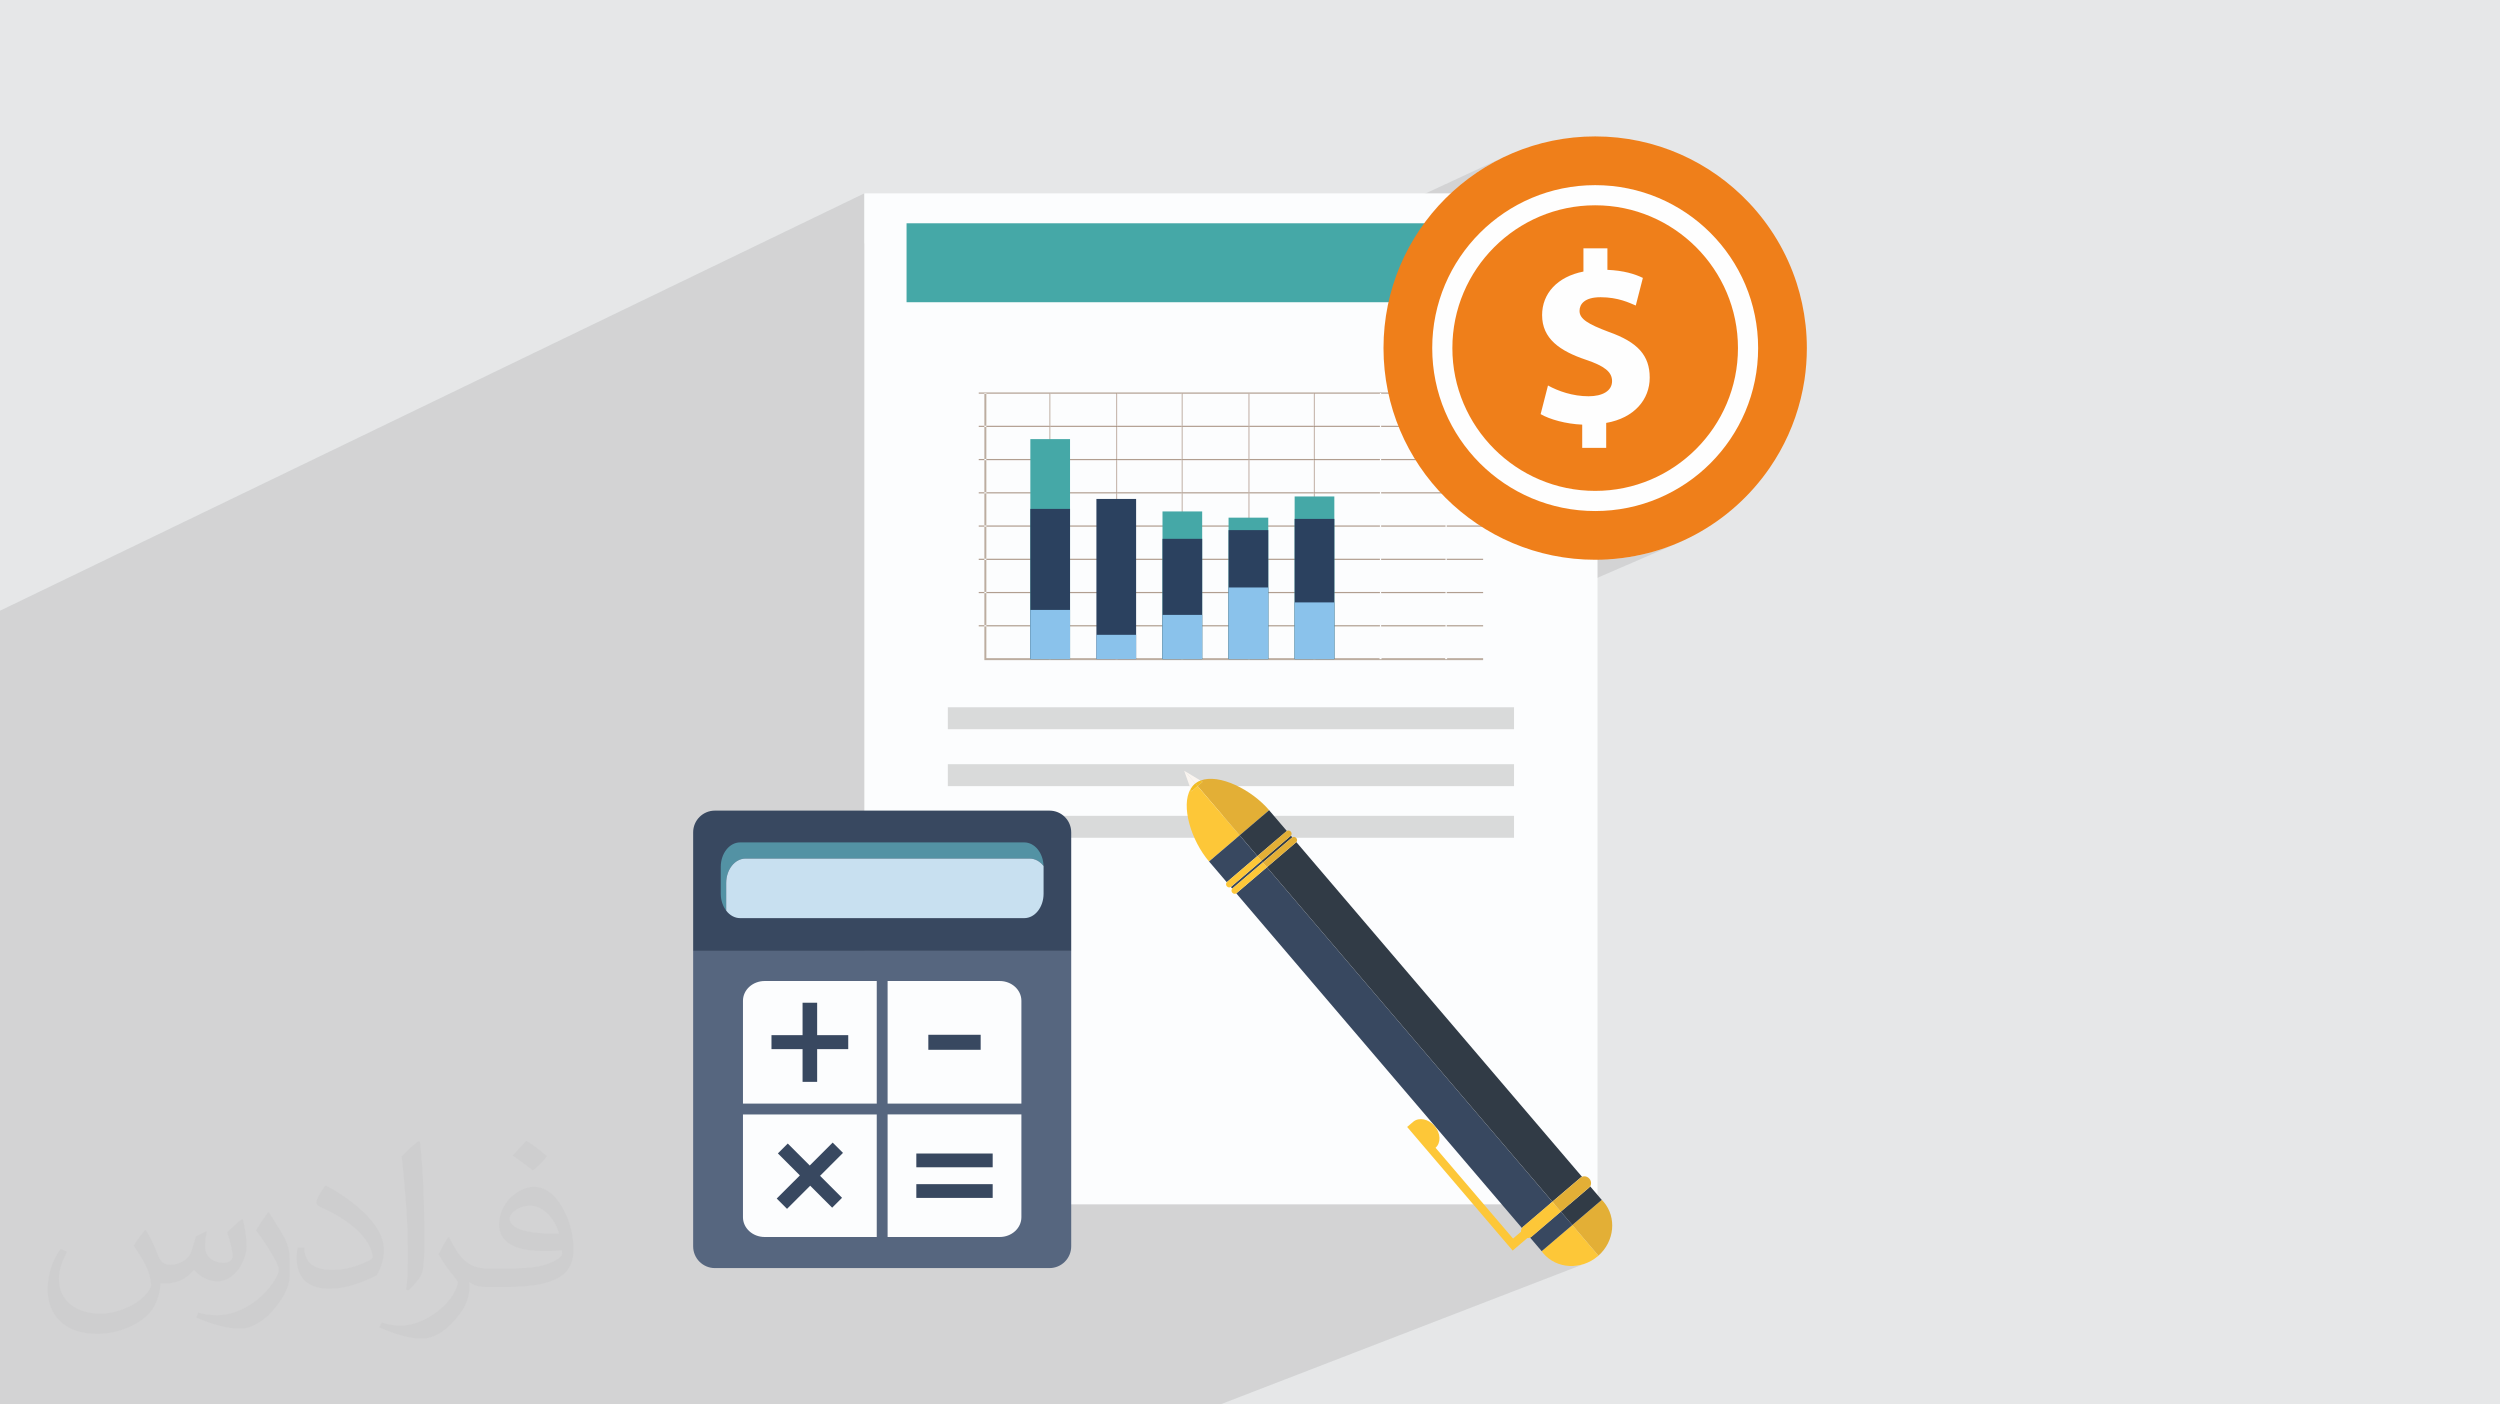 <?xml version="1.0" encoding="UTF-8"?>
<!DOCTYPE svg PUBLIC "-//W3C//DTD SVG 1.0//EN" "http://www.w3.org/TR/2001/REC-SVG-20010904/DTD/svg10.dtd">
<!-- Creator: CorelDRAW -->
<svg xmlns="http://www.w3.org/2000/svg" xml:space="preserve" width="94.192mm" height="52.917mm" version="1.0" style="shape-rendering:geometricPrecision; text-rendering:geometricPrecision; image-rendering:optimizeQuality; fill-rule:evenodd; clip-rule:evenodd"
viewBox="0 0 9404.92 5283.66"
 xmlns:xlink="http://www.w3.org/1999/xlink"
 xmlns:xodm="http://www.corel.com/coreldraw/odm/2003">
 <defs>
  <style type="text/css">
   <![CDATA[
    .fil13 {fill:#8AC2EB}
    .fil11 {fill:#45A8A7}
    .fil12 {fill:#2B415F}
    .fil15 {fill:white}
    .fil17 {fill:#FEFEFE;fill-rule:nonzero}
    .fil14 {fill:#D9DADA;fill-rule:nonzero}
    .fil20 {fill:#FDC738;fill-rule:nonzero}
    .fil16 {fill:#EF7F1A;fill-rule:nonzero}
    .fil3 {fill:#FCFDFE;fill-rule:nonzero}
    .fil18 {fill:#FAF5F0;fill-rule:nonzero}
    .fil21 {fill:#F2BC20;fill-rule:nonzero}
    .fil19 {fill:#E3AF36;fill-rule:nonzero}
    .fil7 {fill:#C9BBB2;fill-rule:nonzero}
    .fil6 {fill:#D0CECD;fill-rule:nonzero}
    .fil5 {fill:#BCADA0;fill-rule:nonzero}
    .fil26 {fill:#C8E0F0;fill-rule:nonzero}
    .fil9 {fill:#B19E90;fill-rule:nonzero}
    .fil8 {fill:#AFA298;fill-rule:nonzero}
    .fil10 {fill:#A08978;fill-rule:nonzero}
    .fil4 {fill:#45A8A7;fill-rule:nonzero}
    .fil25 {fill:#5392A4;fill-rule:nonzero}
    .fil24 {fill:#56667F;fill-rule:nonzero}
    .fil23 {fill:#384860;fill-rule:nonzero}
    .fil22 {fill:#313B46;fill-rule:nonzero}
    .fil2 {fill:#373435;fill-opacity:0.031}
    .fil1 {fill:#2B2A29;fill-opacity:0.102}
    .fil0 {fill:#E6E7E8}
   ]]>
  </style>
 </defs>
 <g id="Layer_x0020_1">
  <polygon class="fil0" points="-0,0 9404.92,0 9404.92,5283.66 -0,5283.66 "/>
  <polygon class="fil1" points="-0,4726.78 -0,4725.52 -0,4714.93 -0,4712.55 -0,4710.8 -0,4709.14 -0,4708.6 -0,4708.59 -0,4661.98 -0,4657.68 -0,4653.65 -0,4633.8 -0,4633.22 -0,4631.45 -0,4630.83 -0,4630.46 -0,4627.49 -0,4622.25 -0,4618.12 -0,4616.35 -0,4615.74 -0,4613.96 -0,4613.39 -0,4602.32 -0,4600.05 -0,4598.28 -0,4595.56 -0,4577.48 -0,4576.9 -0,4575.12 -0,4574.5 -0,4563.48 -0,4545.75 -0,4545.46 -0,4541.35 -0,4535.99 -0,4535.41 -0,4533.61 -0,4533.02 -0,4532.64 -0,4529.66 -0,4521.95 -0,4521.38 -0,4519.61 -0,4517.64 -0,4517.21 -0,4515.43 -0,4505 -0,4502.72 -0,4500.94 -0,4489.81 -0,4487.47 -0,4485.7 -0,4479.42 -0,4478.83 -0,4477.02 -0,4476.43 -0,4468.4 -0,4464.03 -0,4460.84 -0,4455.9 -0,4441.16 -0,4435.29 -0,4434.68 -0,4433.07 -0,4432.89 -0,4432.25 -0,4431.92 -0,4428.95 -0,4428.88 -0,4423.06 -0,4421.26 -0,4418.88 -0,4417.06 -0,4408.79 -0,4407.76 -0,4405.97 -0,4403.68 -0,4401.9 -0,4394.76 -0,4391.98 -0,4389.78 -0,4389.63 -0,4387.84 -0,4378.44 -0,4377.83 -0,4377.12 -0,4376.04 -0,4375.41 -0,4374.79 -0,4373.01 -0,4363.68 -0,4350.23 -0,4335.38 -0,4334.78 -0,4332.97 -0,4332.34 -0,4331.99 -0,4328.96 -0,4321.81 -0,4320.75 -0,4320.01 -0,4317.83 -0,4317.59 -0,4316.72 -0,4315.81 -0,4314.74 -0,4311.68 -0,4308.92 -0,4307.1 -0,4304.82 -0,4303 -0,4302.96 -0,4294.23 -0,4292.43 -0,4290.08 -0,4288.28 -0,4284.94 -0,4278.78 -0,4278.27 -0,4277.67 -0,4276.45 -0,4275.87 -0,4275.24 -0,4274.64 -0,4274.26 -0,4266.67 -0,4264.51 -0,4262.42 -0,4262.27 -0,4260.48 -0,4257.51 -0,4251.1 -0,4241.44 -0,4236.8 -0,4234.45 -0,4232.81 -0,4232.16 -0,4230.35 -0,4229.73 -0,4229.41 -0,4226.32 -0,4221.39 -0,4219.57 -0,4218.63 -0,4217.16 -0,4215.34 -0,4211.93 -0,4208.39 -0,4207.13 -0,4205.32 -0,4204.34 -0,4203.02 -0,4201.21 -0,4194.87 -0,4193.03 -0,4190.7 -0,4188.86 -0,4183.37 -0,4180.52 -0,4178.71 -0,4176.37 -0,4175.44 -0,4174.79 -0,4174.56 -0,4172.96 -0,4172.34 -0,4165.66 -0,4163.88 -0,4163.42 -0,4161.61 -0,4151.86 -0,4149.61 -0,4147.81 -0,4139.39 -0,4135.31 -0,4129.35 -0,4122.96 -0,4121.12 -0,4118.24 -0,4116.41 -0,4113.98 -0,4112.15 -0,4106.77 -0,4106.17 -0,4104.35 -0,4102.04 -0,4100.21 -0,4096.12 -0,4092.54 -0,4092.11 -0,4091.35 -0,4090.73 -0,4088.35 -0,4086.53 -0,4080.64 -0,4078.79 -0,4078.4 -0,4076.47 -0,4074.62 -0,4066.89 -0,4065.08 -0,4062.82 -0,4061 -0,4060.26 -0,4054.05 -0,4052.49 -0,4050.25 -0,4049.62 -0,4048.42 -0,4046.16 -0,4039.3 -0,4037.1 -0,4035.29 -0,4029.56 -0,4025.17 -0,4018.32 -0,4017.42 -0,4015.2 -0,4014.05 -0,4010.93 -0,4002.48 -0,4002.11 -0,4000.64 -0,3998.33 -0,3996.49 -0,3991.06 -0,3989.23 -0,3988.3 -0,3986.84 -0,3985.02 -0,3983.78 -0,3979.77 -0,3977.78 -0,3975.95 -0,3973.58 -0,3971.76 -0,3966.49 -0,3964.64 -0,3962.4 -0,3960.54 -0,3955.26 -0,3953.22 -0,3951.39 -0,3949.13 -0,3949.12 -0,3947.3 -0,3947.29 -0,3939.43 -0,3937.22 -0,3935.39 -0,3926.67 -0,3924.31 -0,3917.93 -0,3902.03 -0,3898.9 -0,3897.86 -0,3894.72 -0,3893.7 -0,3886.83 -0,3885.86 -0,3884.97 -0,3882.59 -0,3880.73 -0,3875.76 -0,3873.93 -0,3871.55 -0,3869.71 -0,3863.09 -0,3861.26 -0,3858.99 -0,3857.15 -0,3852.3 -0,3850.43 -0,3848.19 -0,3848.18 -0,3846.33 -0,3846.32 -0,3839.63 -0,3837.8 -0,3836.98 -0,3835.57 -0,3833.75 -0,3826.28 -0,3824.8 -0,3823.91 -0,3809.32 -0,3808.27 -0,3795.06 -0,3785.85 -0,3782.69 -0,3781.59 -0,3778.44 -0,3770.98 -0,3769.53 -0,3769.12 -0,3766.75 -0,3764.89 -0,3760.55 -0,3758.7 -0,3756.42 -0,3754.57 -0,3751.77 -0,3748.37 -0,3747.04 -0,3746.52 -0,3744.24 -0,3744.23 -0,3742.4 -0,3742.39 -0,3740.07 -0,3738.19 -0,3736.32 -0,3734.13 -0,3732.25 -0,3725.98 -0,3724.91 -0,3724.13 -0,3721.76 -0,3718.02 -0,3677.29 -0,3676.52 -0,3669.48 -0,3666.31 -0,3665.23 -0,3662.06 -0,3655.23 -0,3653.35 -0,3653.1 -0,3651.07 -0,3649.21 -0,3646.98 -0,3645.29 -0,3643.43 -0,3641.15 -0,3641.14 -0,3639.29 -0,3639.28 -0,3633.73 -0,3631.87 -0,3629.63 -0,3627.79 -0,3624.02 -0,3622.14 -0,3619.75 -0,3553.19 -0,3550.01 -0,3549.03 -0,3545.84 -0,3539.42 -0,3537.53 -0,3536.84 -0,3535.26 -0,3535.25 -0,3533.38 -0,3533.37 -0,3530.13 -0,3529.79 -0,3528.25 -0,3526.01 -0,3524.14 -0,3520.62 -0,3519.02 -0,3517.16 -0,3514.76 -0,3497.39 -0,3472.73 -0,3436.87 -0,3433.93 -0,3433.66 -0,3432.67 -0,3429.47 -0,3423.71 -0,3421.82 -0,3420.42 -0,3419.57 -0,3417.69 -0,3414.88 -0,3413 -0,3410.6 -0,3397.88 -0,3320.62 -0,3317.41 -0,3316.48 -0,3316.36 -0,3313.25 -0,3307.92 -0,3306.02 -0,3304.16 -0,3303.6 -0,3216.88 -0,3204.31 -0,3201.07 -0,3198.64 -0,3187.78 -0,2474.44 -0,2297.47 3251.62,727.41 3251.62,916.08 3410.44,839.97 5120.91,839.97 5655.8,591.69 5621.46,609.28 5588.11,628.45 5555.8,649.16 5524.58,671.35 5494.49,694.99 5465.6,720.01 5437.94,746.38 5411.57,774.03 5386.54,802.91 5362.89,833 5357.94,839.97 5358.59,839.97 5705.55,679.62 5737.54,665.15 5770.34,652.22 5803.9,640.87 5838.17,631.13 5873.12,623.08 5908.68,616.72 5944.82,612.12 5981.5,609.34 6018.67,608.4 6055.83,609.34 6092.52,612.12 6128.66,616.72 6164.23,623.08 6199.16,631.13 6233.44,640.87 6267,652.22 6299.8,665.15 6331.79,679.62 6362.93,695.57 6393.18,712.96 6422.48,731.74 6450.79,751.88 6478.08,773.32 6504.28,796.02 6529.36,819.94 6553.28,845.02 6575.98,871.23 6597.42,898.51 6617.56,926.83 6636.34,956.13 6653.74,986.38 6669.68,1017.52 6684.15,1049.51 6697.08,1082.31 6708.43,1115.87 6718.17,1150.14 6726.23,1185.08 6732.59,1220.64 6737.18,1256.79 6739.97,1293.47 6740.9,1330.64 6739.97,1367.8 6737.18,1404.48 6732.59,1440.63 6726.23,1476.2 6718.17,1511.13 6708.43,1545.4 6697.08,1578.96 6684.15,1611.76 6669.68,1643.75 6653.74,1674.89 6636.34,1705.14 6617.56,1734.44 6597.42,1762.76 6575.98,1790.04 6553.28,1816.25 6529.36,1841.33 6504.28,1865.25 6478.08,1887.95 6450.79,1909.39 6422.48,1929.53 6393.18,1948.31 6362.93,1965.7 6331.79,1981.65 6299.8,1996.12 6050.23,2104.29 6051.74,2104.22 6076.77,2102.26 6101.57,2099.52 6126.15,2096.04 6150.47,2091.8 6174.53,2086.85 6198.33,2081.17 6221.83,2074.78 6245.05,2067.7 6267.96,2059.94 6290.55,2051.5 6312.81,2042.42 5310.62,2475.88 5436.62,2475.88 5436.62,2479.1 5444.07,2475.88 5579.46,2475.88 5579.46,2483.37 5167.36,2660.68 5695.75,2660.68 5695.75,2743.23 5385.7,2874.88 5695.75,2874.88 5695.75,2957.42 5430.26,3069.11 5695.75,3069.11 5695.75,3151.66 5081.56,3407.88 5951.42,4427 5950.74,4427.3 5950.08,4427.63 5949.42,4427.97 5948.77,4428.33 5948.14,4428.72 5947.52,4429.13 5946.91,4429.59 5946.32,4430.07 5891.15,4477.15 5844.96,4516.58 5982.09,4462.93 5981.68,4463.55 5981.26,4464.15 5980.83,4464.75 5980.36,4465.33 5979.88,4465.9 5979.37,4466.45 5978.83,4466.99 5978.26,4467.5 5965.59,4478.31 5904.19,4530.71 5972.14,4530.71 6023,4510.87 6025.67,4513.99 6006.07,4530.71 6009.83,4530.71 6002.91,4533.41 5914.86,4608.56 6013.19,4723.76 5912.56,4762.63 5917.86,4762.66 5931.9,4761.4 5945.87,4758.82 5959.67,4754.88 4590.08,5283.66 4563.7,5283.66 4338.83,5283.66 4313.35,5283.66 4303.06,5283.66 4201.65,5283.66 4179.64,5283.66 4143.33,5283.66 4143.31,5283.66 4140.66,5283.66 4137.63,5283.66 4090,5283.66 4078.19,5283.66 4055.19,5283.66 4052.09,5283.66 4041.81,5283.66 4024.21,5283.66 4016.59,5283.66 4013.22,5283.66 3953.29,5283.66 3906.19,5283.66 3891.78,5283.66 3889.92,5283.66 3884.25,5283.66 3831.69,5283.66 3769.2,5283.66 3766.57,5283.66 2685.14,5283.66 2681.89,5283.66 2666.49,5283.66 2660.29,5283.66 2660.17,5283.66 2655.47,5283.66 2218.01,5283.66 2102.18,5283.66 1825.03,5283.66 1752.36,5283.66 1702.71,5283.66 1553.58,5283.66 1438.05,5283.66 1432.56,5283.66 1426.5,5283.66 1416.53,5283.66 1329.21,5283.66 1194.63,5283.66 1175.52,5283.66 1164.94,5283.66 1157.82,5283.66 1100.62,5283.66 1056.14,5283.66 1047.45,5283.66 928.81,5283.66 878.4,5283.66 762.19,5283.66 716.47,5283.66 677.64,5283.66 658.79,5283.66 623.35,5283.66 609.05,5283.66 585.03,5283.66 584.59,5283.66 496.32,5283.66 406.23,5283.66 369.55,5283.66 199.5,5283.66 187.77,5283.66 185.05,5283.66 166.34,5283.66 135.95,5283.66 87.97,5283.66 87.45,5283.66 86.99,5283.66 51.16,5283.66 34.91,5283.66 33.99,5283.66 22.59,5283.66 16.88,5283.66 16.37,5283.66 15.96,5283.66 -0,5283.66 -0,5281.68 -0,5279.67 -0,5278.86 -0,5275.25 -0,5268.43 -0,5268.05 -0,5252.97 -0,5247.05 -0,5246.75 -0,5245.38 -0,5232.07 -0,5231.68 -0,5224.89 -0,5223.06 -0,5219.85 -0,5217.74 -0,5210.88 -0,5209.81 -0,5209.63 -0,5209.41 -0,5202.23 -0,5201.84 -0,5187.89 -0,5185.3 -0,5179.95 -0,5179.77 -0,5179.57 -0,5178.14 -0,5177.91 -0,5175.35 -0,5171.16 -0,5161.69 -0,5128.49 -0,5126.03 -0,5111.74 -0,5099.74 -0,5095.45 -0,5089.51 -0,5087.71 -0,5083.24 -0,5082.78 -0,5060.42 -0,5038.85 -0,4945.27 -0,4942.36 -0,4925.79 -0,4918.41 -0,4903.82 -0,4895.68 -0,4894.82 -0,4894.15 -0,4883.97 -0,4883.05 -0,4882.35 -0,4879.93 -0,4879.88 -0,4877.24 -0,4831.1 -0,4828.08 -0,4827.5 -0,4825.75 -0,4825.18 -0,4824.78 -0,4824.37 -0,4821.92 -0,4821.88 -0,4772.8 -0,4770 -0,4765.87 -0,4731.8 -0,4731.21 -0,4729.44 -0,4728.84 -0,4728.47 "/>
  <path class="fil2" d="M548.54 4627.69c17.95,27.21 29.6,53.36 40.96,82.43 8.45,16.91 12.93,48.09 52.57,48.09 11.61,0 28.28,-3.42 43.06,-11.61 16.63,-8.73 29.32,-21.94 35.94,-42l15.85 -53.36 38.57 -19.02 2.64 2.64c-5.27,20.09 -6.59,39.36 -6.59,54.43 0,44.63 38.57,61.56 69.22,61.56 17.95,0 34.09,-8.73 34.09,-25.11 0,-21.13 -8.98,-57.06 -20.62,-89.29 17.95,-17.95 35.94,-35.94 56.53,-50.47l3.17 1.6c8.98,38.04 14,75.56 14,100.66 0,24.57 -10.83,51.79 -19.81,69.49 -18.49,34.87 -51.25,62.62 -90.87,62.62 -30.1,0 -63.65,-15.07 -86.66,-43.06l-1.32 0c-21.66,26.96 -55.22,51.25 -108.86,51.25l-16.63 0c-2.64,35.41 -10.29,60.49 -21.94,82.95 -31.95,62.34 -126.81,106.47 -216.1,106.47 -124.17,0 -186.51,-71.59 -186.51,-166.96 0,-58.91 19.27,-113.6 48.88,-152.42l24.29 10.04c-18.49,35.41 -30.91,68.68 -30.91,101.45 0,89.29 72.66,131.83 156.4,131.83 77.68,0 173.83,-49.41 191.28,-106.72 -6.59,-62.62 -30.1,-91.93 -66.04,-148.99 10.83,-19.02 24.83,-38.04 42.28,-58.38l3.17 0 0 0 0 0 -0.02 -0.09zm1432.13 -336.04c26.15,16.39 51.79,35.66 76.87,57.85 -14,19.81 -31.45,37.79 -53.11,53.64 -25.11,-20.34 -50.19,-37.79 -75.84,-56.27 17.42,-19.55 34.62,-38.29 52.04,-55.22l0 0 0 0 0 0 0 0 0 0 0.03 0zm13.47 244.11c-42.28,0 -76.87,27.75 -76.87,48.34 0,44.13 84.53,57.85 185.72,57.31 -12.68,-51.79 -57.06,-105.68 -108.86,-105.68l0.01 0.03zm-94.86 236.19c54.96,0 103.04,-1.6 139.74,-10.83 40.96,-10.29 75.56,-30.91 75.56,-45.17 0,-3.7 0,-8.19 -1.32,-11.89 -22.98,2.11 -49.41,2.11 -72.38,2.11 -74.49,0 -131.55,-16.91 -154.02,-58.66 -5.55,-11.61 -9.51,-24.57 -9.51,-39.36 0,-40.43 17.42,-79.79 48.09,-107 25.61,-22.45 53.89,-36.44 82.67,-36.44 52.04,0 93.51,41.75 122.57,107.54 15.85,35.94 26.68,77.4 26.68,129.72 0,34.87 -9.51,64.19 -31.17,85.85 -40.43,39.11 -114.92,53.89 -229.04,53.89l-51.79 0 0 0 -13.47 0c-28.28,0 -48.62,-5.02 -64.72,-17.42l-2.64 0c0.79,6.59 1.32,12.93 1.32,19.02 0,25.61 -8.45,58.38 -25.61,84.53 -50.72,75.3 -105.68,108.04 -153.24,108.04 -48.09,0 -107,-18.49 -160.11,-42.54l9.51 -18.49c17.17,7.13 40.96,11.89 73.7,11.89 85.85,0 198.66,-82.43 212.66,-163 -3.17,-6.59 -8.98,-15.32 -17.17,-24.57 -25.11,-29.85 -40.96,-54.68 -55.75,-80.83 12.68,-25.11 24.29,-45.17 35.13,-63.4l4.49 -0.53c36.72,74.77 69.99,117.55 144.23,117.55l11.61 0 0 0 53.89 0 0 0 0 0 0 0 0 0 0 0 0.09 0.01zm-371.98 79c6.34,-34.34 6.87,-72.91 6.87,-108.86l0 -53.36c0,-99.6 -12.68,-244.36 -22.98,-338.68 17.95,-19.27 43.06,-42 62.87,-57.31l5.81 1.6c13.47,118.62 16.63,256 16.63,383.06 0,33.3 -1.32,65.79 -4.49,89.55 -1.85,30.1 -19.27,52.83 -56.53,87.7l-8.19 -3.7zm-382.8 -157.19c1.85,46.77 24.83,83.49 105.15,83.49 49.93,0 92.19,-12.93 138.96,-35.13 8.45,-3.7 12.93,-8.73 12.93,-12.93 0,-29.32 -22.45,-68.15 -60.23,-103.55 -36.72,-33.3 -85.34,-62.62 -130.76,-82.18 -15.6,-6.59 -20.62,-13.47 -20.62,-20.09 0,-13.47 17.95,-41.75 32.77,-62.09l5.02 -0.53c52.04,27.21 110.17,67.64 153.24,112.53 39.11,41.47 63.4,83.49 63.4,129.19 0,33.81 -10.29,65.51 -26.96,95.11 -57.06,28.79 -117.83,50.72 -178.06,50.72 -73.17,0 -123.1,-34.34 -123.1,-114.92 0,-8.73 0,-22.19 3.17,-39.64l25.11 0 0 0 0 0 0 0 0 0 0 0 -0.02 0zm-132.37 -132.9l45.45 73.45c16.63,27.21 32.23,56.81 32.23,103.55l0 59.7c0,48.34 -30.91,100.13 -80.83,151.38 -39.11,34.62 -73.7,49.41 -105.68,49.41 -47.55,0 -101.98,-14.79 -164.85,-41.75l7.13 -18.49c19.81,5.27 42.79,9.77 71.06,9.77 90.36,-0.53 182.8,-66.57 225.08,-147.15 5.02,-9.26 6.87,-17.95 6.87,-24.04 0,-9.26 -5.02,-19.55 -8.98,-28.79 -22.98,-43.31 -48.62,-82.95 -76.87,-119.68 14.79,-23.25 29.6,-45.7 45.7,-67.9l3.7 0.53 0 0 0 0 0 0 0 0 0 0 -0.02 0.01z"/>
  <g id="_2098637668192">
   <polygon class="fil3" points="3251.62,4530.71 6009.83,4530.71 6009.83,727.41 3251.62,727.41 "/>
   <polygon class="fil4" points="5875.58,839.97 3410.44,839.97 3410.44,1136.95 5875.58,1136.95 "/>
   <g>
    <path class="fil5" d="M5579.46 2483.37l-1876.32 0 0 -126.9 7.5 0 0 119.41 235.08 0 0 3.67 1.51 0 4.43 0 1.58 0 0 -3.67 243.58 0 0 3.67 1.55 0 4.43 0 1.47 0 0 -3.67 239.32 0 0 3.67 1.58 0 4.43 0 1.51 0 0 -3.67 243.67 0 0 3.67 1.47 0 4.52 0 1.46 0 0 -3.67 238.66 0 0 3.67 1.56 0 4.47 0 1.47 0 0 -3.67 241.34 0 0 3.67 1.55 0 4.5 0 1.49 0 0 -3.67 239.35 0 0 3.67 1.46 0 4.48 0 1.51 0 0 -3.67 135.4 0 0 7.49zm-1868.82 -131.49l-7.5 0 0 -120.47 7.5 0 0 120.47zm0 -124.95l-7.5 0 0 -120.47 7.5 0 0 120.47zm0 -125.04l-7.5 0 0 -120.58 7.5 0 0 120.58zm0 -125.15l-7.5 0 0 -120.49 7.5 0 0 120.49zm0 -124.97l-7.5 0 0 -120.63 7.5 0 0 120.63zm0 -125.13l-7.5 0 0 -120.51 7.5 0 0 120.51zm0 -124.97l-7.5 0 0 -120.63 7.5 0 0 120.63z"/>
    <polygon class="fil6" points="3945.73,2479.56 3953.25,2479.56 3953.25,2417.57 3945.73,2417.57 "/>
    <polygon class="fil6" points="4196.83,2479.56 4204.27,2479.56 4204.27,2417.57 4196.83,2417.57 "/>
    <polygon class="fil6" points="4443.59,2479.56 4451.11,2479.56 4451.11,2417.57 4443.59,2417.57 "/>
    <polygon class="fil6" points="4694.78,2479.56 4702.23,2479.56 4702.23,2417.57 4694.78,2417.57 "/>
    <polygon class="fil6" points="4940.89,2479.56 4948.39,2479.56 4948.39,2417.57 4940.89,2417.57 "/>
    <polygon class="fil7" points="3947.23,2417.57 3951.67,2417.57 3951.67,2356.47 3947.23,2356.47 "/>
    <polygon class="fil8" points="3947.23,2479.56 3951.67,2479.56 3951.67,2417.57 3947.23,2417.57 "/>
    <path class="fil7" d="M3951.67 2351.88l-4.43 0 0 -120.47 4.43 0 0 120.47zm0 -124.95l-4.43 0 0 -120.47 4.43 0 0 120.47zm0 -125.04l-4.43 0 0 -120.58 4.43 0 0 120.58zm0 -125.15l-4.43 0 0 -120.49 4.43 0 0 120.49zm0 -124.97l-4.43 0 0 -120.63 4.43 0 0 120.63zm0 -125.13l-4.43 0 0 -120.51 4.43 0 0 120.51zm0 -124.97l-4.43 0 0 -120.63 4.43 0 0 120.63z"/>
    <polygon class="fil7" points="4198.37,2417.57 4202.81,2417.57 4202.81,2356.47 4198.37,2356.47 "/>
    <polygon class="fil8" points="4198.37,2479.56 4202.81,2479.56 4202.81,2417.57 4198.37,2417.57 "/>
    <path class="fil7" d="M4202.81 2351.88l-4.43 0 0 -120.47 4.43 0 0 120.47zm0 -124.95l-4.43 0 0 -120.47 4.43 0 0 120.47zm0 -125.04l-4.43 0 0 -120.58 4.43 0 0 120.58zm0 -125.15l-4.43 0 0 -120.49 4.43 0 0 120.49zm0 -124.97l-4.43 0 0 -120.63 4.43 0 0 120.63zm0 -125.13l-4.43 0 0 -120.51 4.43 0 0 120.51zm0 -124.97l-4.43 0 0 -120.63 4.43 0 0 120.63z"/>
    <polygon class="fil7" points="4445.17,2417.57 4449.6,2417.57 4449.6,2356.47 4445.17,2356.47 "/>
    <polygon class="fil8" points="4445.17,2479.56 4449.6,2479.56 4449.6,2417.57 4445.17,2417.57 "/>
    <path class="fil7" d="M4449.6 2351.88l-4.43 0 0 -120.47 4.43 0 0 120.47zm0 -124.95l-4.43 0 0 -120.47 4.43 0 0 120.47zm0 -125.04l-4.43 0 0 -120.58 4.43 0 0 120.58zm0 -125.15l-4.43 0 0 -120.49 4.43 0 0 120.49zm0 -124.97l-4.43 0 0 -120.63 4.43 0 0 120.63zm0 -125.13l-4.43 0 0 -120.51 4.43 0 0 120.51zm0 -124.97l-4.43 0 0 -120.63 4.43 0 0 120.63z"/>
    <polygon class="fil7" points="4696.25,2417.57 4700.77,2417.57 4700.77,2356.47 4696.25,2356.47 "/>
    <polygon class="fil8" points="4696.25,2479.56 4700.77,2479.56 4700.77,2417.57 4696.25,2417.57 "/>
    <path class="fil7" d="M4700.77 2351.88l-4.52 0 0 -120.47 4.52 0 0 120.47zm0 -124.95l-4.52 0 0 -120.47 4.52 0 0 120.47zm0 -125.04l-4.52 0 0 -120.58 4.52 0 0 120.58zm0 -125.15l-4.52 0 0 -120.49 4.52 0 0 120.49zm0 -124.97l-4.52 0 0 -120.63 4.52 0 0 120.63zm0 -125.13l-4.52 0 0 -120.51 4.52 0 0 120.51zm0 -124.97l-4.52 0 0 -120.63 4.52 0 0 120.63z"/>
    <polygon class="fil7" points="4942.45,2417.57 4946.92,2417.57 4946.92,2356.47 4942.45,2356.47 "/>
    <polygon class="fil8" points="4942.45,2479.56 4946.92,2479.56 4946.92,2417.57 4942.45,2417.57 "/>
    <path class="fil7" d="M4946.92 2351.88l-4.47 0 0 -120.47 4.47 0 0 120.47zm0 -124.95l-4.47 0 0 -120.47 4.47 0 0 120.47zm0 -125.04l-4.47 0 0 -120.58 4.47 0 0 120.58zm0 -125.15l-4.47 0 0 -120.49 4.47 0 0 120.49zm0 -124.97l-4.47 0 0 -120.63 4.47 0 0 120.63zm0 -125.13l-4.47 0 0 -120.51 4.47 0 0 120.51zm0 -124.97l-4.47 0 0 -120.63 4.47 0 0 120.63z"/>
    <path class="fil9" d="M5579.46 2356.47l-136.9 0 0 -4.59 136.9 0 0 4.59zm-141.39 0l-242.29 0 0 -4.59 242.29 0 0 4.59zm-246.8 0l-244.36 0 0 -4.59 244.36 0 0 4.59zm-248.83 0l-241.67 0 0 -4.59 241.67 0 0 4.59zm-246.2 0l-246.65 0 0 -4.59 246.65 0 0 4.59zm-251.08 0l-242.36 0 0 -4.59 242.36 0 0 4.59zm-246.8 0l-246.71 0 0 -4.59 246.71 0 0 4.59zm-251.14 0l-236.59 0 0 -4.59 236.59 0 0 4.59zm-244.09 0l-21.16 0 0 -4.59 21.16 0 0 4.59z"/>
    <polygon class="fil10" points="3947.23,2356.47 3951.67,2356.47 3951.67,2351.88 3947.23,2351.88 "/>
    <polygon class="fil10" points="4198.37,2356.47 4202.81,2356.47 4202.81,2351.88 4198.37,2351.88 "/>
    <polygon class="fil10" points="4445.17,2356.47 4449.6,2356.47 4449.6,2351.88 4445.17,2351.88 "/>
    <polygon class="fil10" points="4696.25,2356.47 4700.77,2356.47 4700.77,2351.88 4696.25,2351.88 "/>
    <polygon class="fil10" points="4942.45,2356.47 4946.92,2356.47 4946.92,2351.88 4942.45,2351.88 "/>
    <path class="fil9" d="M5579.46 2231.41l-136.9 0 0 -4.48 136.9 0 0 4.48zm-141.39 0l-242.29 0 0 -4.48 242.29 0 0 4.48zm-246.8 0l-244.36 0 0 -4.48 244.36 0 0 4.48zm-248.83 0l-241.67 0 0 -4.48 241.67 0 0 4.48zm-246.2 0l-246.65 0 0 -4.48 246.65 0 0 4.48zm-251.08 0l-242.36 0 0 -4.48 242.36 0 0 4.48zm-246.8 0l-246.71 0 0 -4.48 246.71 0 0 4.48zm-251.14 0l-236.59 0 0 -4.48 236.59 0 0 4.48zm-244.09 0l-21.16 0 0 -4.48 21.16 0 0 4.48z"/>
    <polygon class="fil10" points="3947.23,2231.41 3951.67,2231.41 3951.67,2226.93 3947.23,2226.93 "/>
    <polygon class="fil10" points="4198.37,2231.41 4202.81,2231.41 4202.81,2226.93 4198.37,2226.93 "/>
    <polygon class="fil10" points="4445.17,2231.41 4449.6,2231.41 4449.6,2226.93 4445.17,2226.93 "/>
    <polygon class="fil10" points="4696.25,2231.41 4700.77,2231.41 4700.77,2226.93 4696.25,2226.93 "/>
    <polygon class="fil10" points="4942.45,2231.41 4946.92,2231.41 4946.92,2226.93 4942.45,2226.93 "/>
    <path class="fil9" d="M5579.46 2106.46l-136.9 0 0 -4.57 136.9 0 0 4.57zm-141.39 0l-242.29 0 0 -4.57 242.29 0 0 4.57zm-246.8 0l-244.36 0 0 -4.57 244.36 0 0 4.57zm-248.83 0l-241.67 0 0 -4.57 241.67 0 0 4.57zm-246.2 0l-246.65 0 0 -4.57 246.65 0 0 4.57zm-251.08 0l-242.36 0 0 -4.57 242.36 0 0 4.57zm-246.8 0l-246.71 0 0 -4.57 246.71 0 0 4.57zm-251.14 0l-236.59 0 0 -4.57 236.59 0 0 4.57zm-244.09 0l-21.16 0 0 -4.57 21.16 0 0 4.57z"/>
    <polygon class="fil10" points="3947.23,2106.46 3951.67,2106.46 3951.67,2101.89 3947.23,2101.89 "/>
    <polygon class="fil10" points="4198.37,2106.46 4202.81,2106.46 4202.81,2101.89 4198.37,2101.89 "/>
    <polygon class="fil10" points="4445.17,2106.46 4449.6,2106.46 4449.6,2101.89 4445.17,2101.89 "/>
    <polygon class="fil10" points="4696.25,2106.46 4700.77,2106.46 4700.77,2101.89 4696.25,2101.89 "/>
    <polygon class="fil10" points="4942.45,2106.46 4946.92,2106.46 4946.92,2101.89 4942.45,2101.89 "/>
    <path class="fil9" d="M5579.46 1981.31l-136.9 0 0 -4.57 136.9 0 0 4.57zm-141.39 0l-242.29 0 0 -4.57 242.29 0 0 4.57zm-246.8 0l-244.36 0 0 -4.57 244.36 0 0 4.57zm-248.83 0l-241.67 0 0 -4.57 241.67 0 0 4.57zm-246.2 0l-246.65 0 0 -4.57 246.65 0 0 4.57zm-251.08 0l-242.36 0 0 -4.57 242.36 0 0 4.57zm-246.8 0l-246.71 0 0 -4.57 246.71 0 0 4.57zm-251.14 0l-236.59 0 0 -4.57 236.59 0 0 4.57zm-244.09 0l-21.16 0 0 -4.57 21.16 0 0 4.57z"/>
    <polygon class="fil10" points="3947.23,1981.31 3951.67,1981.31 3951.67,1976.74 3947.23,1976.74 "/>
    <polygon class="fil10" points="4198.37,1981.31 4202.81,1981.31 4202.81,1976.74 4198.37,1976.74 "/>
    <polygon class="fil10" points="4445.17,1981.31 4449.6,1981.31 4449.6,1976.74 4445.17,1976.74 "/>
    <polygon class="fil10" points="4696.25,1981.31 4700.77,1981.31 4700.77,1976.74 4696.25,1976.74 "/>
    <polygon class="fil10" points="4942.45,1981.31 4946.92,1981.31 4946.92,1976.74 4942.45,1976.74 "/>
    <path class="fil9" d="M5579.46 1856.25l-136.9 0 0 -4.48 136.9 0 0 4.48zm-141.39 0l-242.29 0 0 -4.48 242.29 0 0 4.48zm-246.8 0l-244.36 0 0 -4.48 244.36 0 0 4.48zm-248.83 0l-241.67 0 0 -4.48 241.67 0 0 4.48zm-246.2 0l-246.65 0 0 -4.48 246.65 0 0 4.48zm-251.08 0l-242.36 0 0 -4.48 242.36 0 0 4.48zm-246.8 0l-246.71 0 0 -4.48 246.71 0 0 4.48zm-251.14 0l-236.59 0 0 -4.48 236.59 0 0 4.48zm-244.09 0l-21.16 0 0 -4.48 21.16 0 0 4.48z"/>
    <polygon class="fil10" points="3947.23,1856.25 3951.67,1856.25 3951.67,1851.77 3947.23,1851.77 "/>
    <polygon class="fil10" points="4198.37,1856.25 4202.81,1856.25 4202.81,1851.77 4198.37,1851.77 "/>
    <polygon class="fil10" points="4445.17,1856.25 4449.6,1856.25 4449.6,1851.77 4445.17,1851.77 "/>
    <polygon class="fil10" points="4696.25,1856.25 4700.77,1856.25 4700.77,1851.77 4696.25,1851.77 "/>
    <polygon class="fil10" points="4942.45,1856.25 4946.92,1856.25 4946.92,1851.77 4942.45,1851.77 "/>
    <path class="fil9" d="M5579.46 1731.14l-136.9 0 0 -4.5 136.9 0 0 4.5zm-141.39 0l-242.29 0 0 -4.5 242.29 0 0 4.5zm-246.8 0l-244.36 0 0 -4.5 244.36 0 0 4.5zm-248.83 0l-241.67 0 0 -4.5 241.67 0 0 4.5zm-246.2 0l-246.65 0 0 -4.5 246.65 0 0 4.5zm-251.08 0l-242.36 0 0 -4.5 242.36 0 0 4.5zm-246.8 0l-246.71 0 0 -4.5 246.71 0 0 4.5zm-251.14 0l-236.59 0 0 -4.5 236.59 0 0 4.5zm-244.09 0l-21.16 0 0 -4.5 21.16 0 0 4.5z"/>
    <polygon class="fil10" points="3947.23,1731.14 3951.67,1731.14 3951.67,1726.65 3947.23,1726.65 "/>
    <polygon class="fil10" points="4198.37,1731.14 4202.81,1731.14 4202.81,1726.65 4198.37,1726.65 "/>
    <polygon class="fil10" points="4445.17,1731.14 4449.6,1731.14 4449.6,1726.65 4445.17,1726.65 "/>
    <polygon class="fil10" points="4696.25,1731.14 4700.77,1731.14 4700.77,1726.65 4696.25,1726.65 "/>
    <polygon class="fil10" points="4942.45,1731.14 4946.92,1731.14 4946.92,1726.65 4942.45,1726.65 "/>
    <path class="fil9" d="M5579.46 1606.13l-136.9 0 0 -4.46 136.9 0 0 4.46zm-141.39 0l-242.29 0 0 -4.46 242.29 0 0 4.46zm-246.8 0l-244.36 0 0 -4.46 244.36 0 0 4.46zm-248.83 0l-241.67 0 0 -4.46 241.67 0 0 4.46zm-246.2 0l-246.65 0 0 -4.46 246.65 0 0 4.46zm-251.08 0l-242.36 0 0 -4.46 242.36 0 0 4.46zm-246.8 0l-246.71 0 0 -4.46 246.71 0 0 4.46zm-251.14 0l-236.59 0 0 -4.46 236.59 0 0 4.46zm-244.09 0l-21.16 0 0 -4.46 21.16 0 0 4.46z"/>
    <polygon class="fil10" points="3947.23,1606.13 3951.67,1606.13 3951.67,1601.67 3947.23,1601.67 "/>
    <polygon class="fil10" points="4198.37,1606.13 4202.81,1606.13 4202.81,1601.67 4198.37,1601.67 "/>
    <polygon class="fil10" points="4445.17,1606.13 4449.6,1606.13 4449.6,1601.67 4445.17,1601.67 "/>
    <polygon class="fil10" points="4696.25,1606.13 4700.77,1606.13 4700.77,1601.67 4696.25,1601.67 "/>
    <polygon class="fil10" points="4942.45,1606.13 4946.92,1606.13 4946.92,1601.67 4942.45,1601.67 "/>
    <polygon class="fil9" points="5579.46,1481.04 5442.56,1481.04 5442.56,1478.42 5438.08,1478.42 5438.08,1481.04 5195.78,1481.04 5195.78,1478.42 5191.28,1478.42 5191.28,1481.04 4946.92,1481.04 4946.92,1478.42 4942.45,1478.42 4942.45,1481.04 4700.77,1481.04 4700.77,1478.42 4696.25,1478.42 4696.25,1481.04 4449.6,1481.04 4449.6,1478.42 4445.17,1478.42 4445.17,1481.04 4202.81,1481.04 4202.81,1478.42 4198.37,1478.42 4198.37,1481.04 3951.67,1481.04 3951.67,1478.42 3947.23,1478.42 3947.23,1481.04 3710.64,1481.04 3710.64,1478.42 3703.14,1478.42 3703.14,1481.04 3681.99,1481.04 3681.99,1476.58 5579.46,1476.58 "/>
    <polygon class="fil10" points="3947.23,1481.04 3951.67,1481.04 3951.67,1478.42 3947.23,1478.42 "/>
    <polygon class="fil10" points="4198.37,1481.04 4202.81,1481.04 4202.81,1478.42 4198.37,1478.42 "/>
    <polygon class="fil10" points="4445.17,1481.04 4449.6,1481.04 4449.6,1478.42 4445.17,1478.42 "/>
    <polygon class="fil10" points="4696.25,1481.04 4700.77,1481.04 4700.77,1478.42 4696.25,1478.42 "/>
    <polygon class="fil10" points="4942.45,1481.04 4946.92,1481.04 4946.92,1478.42 4942.45,1478.42 "/>
    <polygon class="fil11" points="4025.46,2479.56 3876.13,2479.56 3876.13,1651.9 4025.46,1651.9 "/>
    <polygon class="fil12" points="4025.46,2479.56 3876.13,2479.56 3876.13,1914.44 4025.46,1914.44 "/>
    <polygon class="fil13" points="4025.46,2479.56 3876.13,2479.56 3876.13,2294.49 4025.46,2294.49 "/>
    <polygon class="fil12" points="4274,2479.56 4124.68,2479.56 4124.68,1877.01 4274,1877.01 "/>
    <polygon class="fil13" points="4274,2479.56 4124.68,2479.56 4124.68,2388.16 4274,2388.16 "/>
    <polygon class="fil11" points="4522.55,2479.56 4373.27,2479.56 4373.27,1924 4522.55,1924 "/>
    <polygon class="fil12" points="4522.55,2479.56 4373.27,2479.56 4373.27,2027.02 4522.55,2027.02 "/>
    <polygon class="fil13" points="4522.55,2479.56 4373.27,2479.56 4373.27,2313.2 4522.55,2313.2 "/>
    <polygon class="fil11" points="4771.19,2479.56 4621.82,2479.56 4621.82,1947.4 4771.19,1947.4 "/>
    <polygon class="fil12" points="4771.19,2479.56 4621.82,2479.56 4621.82,1994.28 4771.19,1994.28 "/>
    <polygon class="fil13" points="4771.19,2479.56 4621.82,2479.56 4621.82,2210.07 4771.19,2210.07 "/>
    <polygon class="fil11" points="5019.73,2479.56 4870.39,2479.56 4870.39,1867.67 5019.73,1867.67 "/>
    <polygon class="fil12" points="5019.73,2479.56 4870.39,2479.56 4870.39,1952.07 5019.73,1952.07 "/>
    <polygon class="fil13" points="5019.73,2479.56 4870.39,2479.56 4870.39,2266.21 5019.73,2266.21 "/>
   </g>
   <g>
    <polygon class="fil14" points="5695.75,2957.42 3565.7,2957.42 3565.7,2874.88 5695.75,2874.88 "/>
    <polygon class="fil14" points="5695.75,3151.66 3565.7,3151.66 3565.7,3069.11 5695.75,3069.11 "/>
    <polygon class="fil14" points="5695.75,2743.23 3565.7,2743.23 3565.7,2660.68 5695.75,2660.68 "/>
   </g>
   <g>
    <circle class="fil15" cx="6018.67" cy="1330.64" r="722.23"/>
    <path class="fil16" d="M6779.07 1139.94c-5.53,-25.45 -12.26,-50.45 -20.11,-74.93 -36.84,-114.36 -98.88,-217.28 -179.53,-302.48 -145.08,-153.42 -350.44,-249.35 -578.36,-249.35 -439.82,0 -796.39,356.45 -796.39,796.2 0,439.9 356.57,796.42 796.39,796.42 272.37,0 512.7,-136.85 656.28,-345.54 53.6,-77.84 93.66,-165.74 116.9,-260.3 5.64,-23.12 10.42,-46.64 14.09,-70.51 5.87,-39.17 8.97,-79.19 8.97,-120.08 0,-58.11 -6.39,-114.81 -18.23,-169.44z"/>
    <path class="fil17" d="M6000.99 696.5c-338.56,0 -613.01,274.41 -613.01,613 0,338.56 274.45,613.01 613.01,613.01 338.58,0 613.04,-274.45 613.04,-613.01 0,-338.59 -274.46,-613 -613.04,-613zm0 75.79c296.2,0 537.18,241.02 537.18,537.22 0,296.17 -240.98,537.19 -537.18,537.19 -296.21,0 -537.22,-241.02 -537.22,-537.19 0,-296.2 241.01,-537.22 537.22,-537.22z"/>
    <path class="fil17" d="M5952.22 1684.86l0 -87.38c-61.63,-2.77 -121.46,-19.35 -156.4,-39.53l27.62 -107.75c38.61,21.19 92.95,40.51 152.71,40.51 52.46,0 88.38,-20.14 88.38,-57.02 0,-34.95 -29.49,-56.99 -97.57,-80.05 -98.44,-33.08 -165.63,-79.12 -165.63,-168.33 0,-80.95 57.1,-144.4 155.49,-163.76l0 -87.38 90.18 0 0 80.91c61.63,2.77 103.03,15.67 133.42,30.38l-26.69 103.89c-23.91,-10.01 -66.26,-31.24 -132.52,-31.24 -59.79,0 -79.07,25.75 -79.07,51.54 0,30.38 32.17,49.66 110.39,79.11 109.45,38.68 153.64,89.2 153.64,172.06 0,81.85 -57.97,151.73 -163.73,170.19l0 93.84 -90.21 0z"/>
   </g>
   <g>
    <path class="fil18" d="M4496.96 2947.36l-39.48 -46.25 -2.6 -1.55 24.15 68.39c4.23,-7.15 9.42,-13.52 15.68,-18.86 0.72,-0.61 1.51,-1.14 2.25,-1.73z"/>
    <path class="fil18" d="M4516.29 2936.4l-58.81 -35.3 39.48 46.25c5.84,-4.58 12.31,-8.23 19.33,-10.95z"/>
    <path class="fil19" d="M4505.46 2957.32l158.05 185.17 110.81 -94.58 4.61 5.41c-1.38,-1.71 -2.76,-3.41 -4.18,-5.09 -67.03,-78.52 -189.01,-138.84 -258.46,-111.83l8.03 4.82 -18.86 16.1z"/>
    <path class="fil20" d="M4663.51 3142.49l-158.05 -185.17 -23.17 19.78 -3.25 -9.16c-38.03,64.17 2.42,194.56 69.6,273.28 1.44,1.68 2.92,3.3 4.37,4.94l-4.61 -5.41 115.11 -98.26z"/>
    <path class="fil21" d="M4505.46 2957.32l-8.5 -9.96c-0.74,0.59 -1.53,1.12 -2.25,1.73 -6.26,5.34 -11.44,11.71 -15.68,18.86l3.25 9.16 23.17 -19.78z"/>
    <path class="fil21" d="M4505.46 2957.32l18.86 -16.1 -8.03 -4.82c-7.02,2.73 -13.49,6.37 -19.33,10.95l8.5 9.96z"/>
    <path class="fil19" d="M5914.86 4608.56l98.33 115.2c60.75,-53.76 69.61,-143.95 19.38,-202.8 -3.04,-3.55 -6.24,-6.91 -9.57,-10.08l2.67 3.12 -110.81 94.58z"/>
    <path class="fil20" d="M5799.75 4706.81l-2.64 -3.09c2.59,3.76 5.41,7.45 8.44,10.99 50.82,59.54 142.83,64.43 205.53,10.92 0.72,-0.61 1.4,-1.27 2.11,-1.89l-98.33 -115.2 -115.11 98.25z"/>
    <path class="fil22" d="M4835.16 3172.52l25.6 -21.86c0.24,-0.21 0.52,-0.37 0.79,-0.54l-5.36 -6.29c-0.23,0.23 -0.41,0.5 -0.65,0.71l-22.11 18.87 -87.98 75.09 5.22 6.12 84.48 -72.1z"/>
    <path class="fil23" d="M4636.29 3342.25l114.39 -97.63 -5.22 -6.12 -114.39 97.63c-0.26,0.22 -0.55,0.36 -0.8,0.53l5.36 6.29c0.22,-0.22 0.41,-0.48 0.66,-0.7z"/>
    <path class="fil22" d="M4826.49 3138.26l13.7 -11.69c0.25,-0.21 0.52,-0.37 0.8,-0.54l-62.06 -72.7 -4.61 -5.41 -110.81 94.58 66.61 78.03 96.37 -82.27z"/>
    <path class="fil23" d="M4615.72 3318.17l114.4 -97.64 -66.61 -78.03 -115.11 98.26 4.61 5.41 62.06 72.69c0.2,-0.23 0.4,-0.48 0.65,-0.69z"/>
    <path class="fil23" d="M5729.34 4615.26l110.64 -94.43 -1073.97 -1258.26 -114.39 97.63c-0.25,0.22 -0.54,0.36 -0.79,0.54l1074.67 1259.07c1.05,-1.67 2.27,-3.23 3.83,-4.56z"/>
    <path class="fil22" d="M6025.67 4513.99l-43.57 -51.05c-1.07,1.65 -2.28,3.23 -3.83,4.56l-12.67 10.81 -93.67 79.95 42.93 50.3 110.81 -94.58z"/>
    <path class="fil23" d="M5914.86 4608.56l-42.93 -50.3 -110.64 94.43c-1.57,1.34 -3.3,2.29 -5.12,3.06l40.96 47.99 2.64 3.09 115.11 -98.25z"/>
    <path class="fil22" d="M5891.15 4477.15l55.17 -47.08c1.56,-1.34 3.3,-2.29 5.1,-3.08l-1074.67 -1259.07c-0.22,0.23 -0.41,0.49 -0.66,0.7l-38.23 32.63 -71.85 61.33 32.98 38.63 1030.26 1207.04 10.73 12.58 51.17 -43.68z"/>
    <path class="fil19" d="M5965.59 4478.31l12.67 -10.81c1.56,-1.34 2.77,-2.92 3.83,-4.56 5.34,-8.33 4.55,-20.04 -2.81,-28.67 -7.36,-8.62 -18.81,-11.24 -27.87,-7.27 -1.81,0.79 -3.54,1.74 -5.1,3.08l-55.17 47.08 -51.17 43.68 31.94 37.42 93.67 -79.95z"/>
    <path class="fil20" d="M5745.79 4657.5c3.58,0.28 7.11,-0.35 10.36,-1.76 1.82,-0.77 3.55,-1.72 5.12,-3.06l12.66 -10.79 97.98 -83.63 -31.94 -37.42 -55.48 47.35 -55.17 47.08c-1.57,1.34 -2.79,2.9 -3.83,4.56 -2.58,4.04 -3.72,8.86 -3.35,13.78l-30.15 25.74 -291.48 -341.48c20.96,-18.45 19.48,-54.9 -3.46,-81.78 -22.95,-26.88 -58.7,-34.07 -80.22,-16.27l-0.03 -0.04 -23.16 19.78 396.95 465.06 55.21 -47.12z"/>
    <path class="fil20" d="M4650.83 3360.75c0.25,-0.18 0.54,-0.32 0.79,-0.54l38.23 -32.63 76.15 -65 -15.33 -17.96 -88.8 75.79 -25.59 21.85c-0.25,0.22 -0.44,0.48 -0.66,0.7 -3.8,3.96 -3.83,10.55 0.17,15.25 3.99,4.68 10.52,5.7 15.03,2.56z"/>
    <path class="fil19" d="M4837.86 3201.25l38.23 -32.63c0.25,-0.21 0.44,-0.47 0.66,-0.7 3.81,-3.95 3.83,-10.57 -0.16,-15.26 -4,-4.69 -10.52,-5.69 -15.04,-2.55 -0.27,0.17 -0.55,0.33 -0.79,0.54l-25.6 21.86 -84.48 72.1 15.33 17.96 71.85 -61.33z"/>
    <path class="fil20" d="M4630.27 3336.66c0.25,-0.17 0.54,-0.31 0.8,-0.53l22.11 -18.86 92.28 -78.77 -15.34 -17.97 -100.69 85.94 -13.71 11.7c-0.25,0.21 -0.45,0.46 -0.65,0.69 -3.81,3.96 -3.84,10.55 0.16,15.25 3.99,4.68 10.52,5.71 15.04,2.56z"/>
    <path class="fil19" d="M4833.43 3163.41l22.11 -18.87c0.24,-0.21 0.42,-0.48 0.65,-0.71 3.81,-3.95 3.83,-10.57 -0.16,-15.26 -4,-4.68 -10.52,-5.68 -15.04,-2.55 -0.28,0.17 -0.55,0.33 -0.8,0.54l-13.7 11.69 -96.37 82.27 15.34 17.97 87.98 -75.09z"/>
   </g>
   <g>
    <path class="fil24" d="M2607.61 3577.35l0 1111.41c0,45.13 36.59,81.72 81.71,81.72l1258.81 0c45.13,0 81.72,-36.58 81.72,-81.72l0 -1111.41 -1422.24 0z"/>
    <path class="fil23" d="M4029.85 3131.23c0,-45.12 -36.57,-81.72 -81.71,-81.72l-1258.81 0c-45.12,0 -81.71,36.59 -81.71,81.72l0 446.12 1422.23 0 0 -446.12z"/>
    <path class="fil3" d="M3842.46 4151.59l0 -386.7c0,-41.07 -36.59,-74.37 -81.72,-74.37l-421.59 0 0 461.07 503.31 0z"/>
    <path class="fil3" d="M2795.01 4192.45l0 386.7c0,41.08 36.58,74.38 81.71,74.38l421.58 0 0 -461.08 -503.29 0z"/>
    <path class="fil25" d="M2731.95 3321.85c0,-50.76 32.58,-91.89 72.76,-91.89l1068.89 0c20.5,0 38.97,10.73 52.21,27.96 -1.3,-49.32 -33.27,-88.82 -72.64,-88.82l-1068.89 0c-40.18,0 -72.76,41.15 -72.76,91.91l0 101.05c0,24.87 7.85,47.39 20.56,63.93 -0.04,-1.03 -0.13,-2.05 -0.13,-3.08l0 -101.07z"/>
    <path class="fil26" d="M2784.28 3453.96l1068.89 0c40.18,0 72.76,-41.13 72.76,-91.9l0 -101.05c0,-1.04 -0.1,-2.06 -0.12,-3.1 -13.24,-17.22 -31.71,-27.96 -52.21,-27.96l-1068.89 0c-40.18,0 -72.76,41.13 -72.76,91.89l0 101.07c0,1.03 0.09,2.05 0.13,3.08 13.22,17.23 31.71,27.97 52.2,27.97z"/>
    <path class="fil3" d="M3298.3 3690.52l-421.58 0c-45.12,0 -81.71,33.3 -81.71,74.37l0 386.7 503.29 0 0 -461.07z"/>
    <polygon class="fil23" points="3074.08,3772.21 3074.08,3894.2 3191.04,3894.2 3191.04,3946.78 3074.08,3946.78 3074.08,4069.91 3019.23,4069.91 3019.23,3946.78 2902.28,3946.78 2902.28,3894.2 3019.23,3894.2 3019.23,3772.21 "/>
    <polygon class="fil23" points="3689.23,3892.79 3689.23,3949.31 3492.37,3949.31 3492.37,3892.79 "/>
    <polygon class="fil23" points="3171.31,4337.13 3085.04,4423.39 3167.74,4506.09 3130.55,4543.28 3047.85,4460.59 2960.79,4547.65 2922.02,4508.86 3009.07,4421.81 2926.37,4339.11 2963.56,4301.92 3046.26,4384.61 3132.52,4298.35 "/>
    <path class="fil3" d="M3339.15 4192.45l0 461.08 421.59 0c45.12,0 81.72,-33.3 81.72,-74.38l0 -386.7 -503.31 0z"/>
    <path class="fil23" d="M3447.18 4506.5l0 -51.77 287.25 0 0 51.77 -287.25 0zm0 -115.24l0 -51.77 287.25 0 0 51.77 -287.25 0z"/>
   </g>
  </g>
 </g>
</svg>
